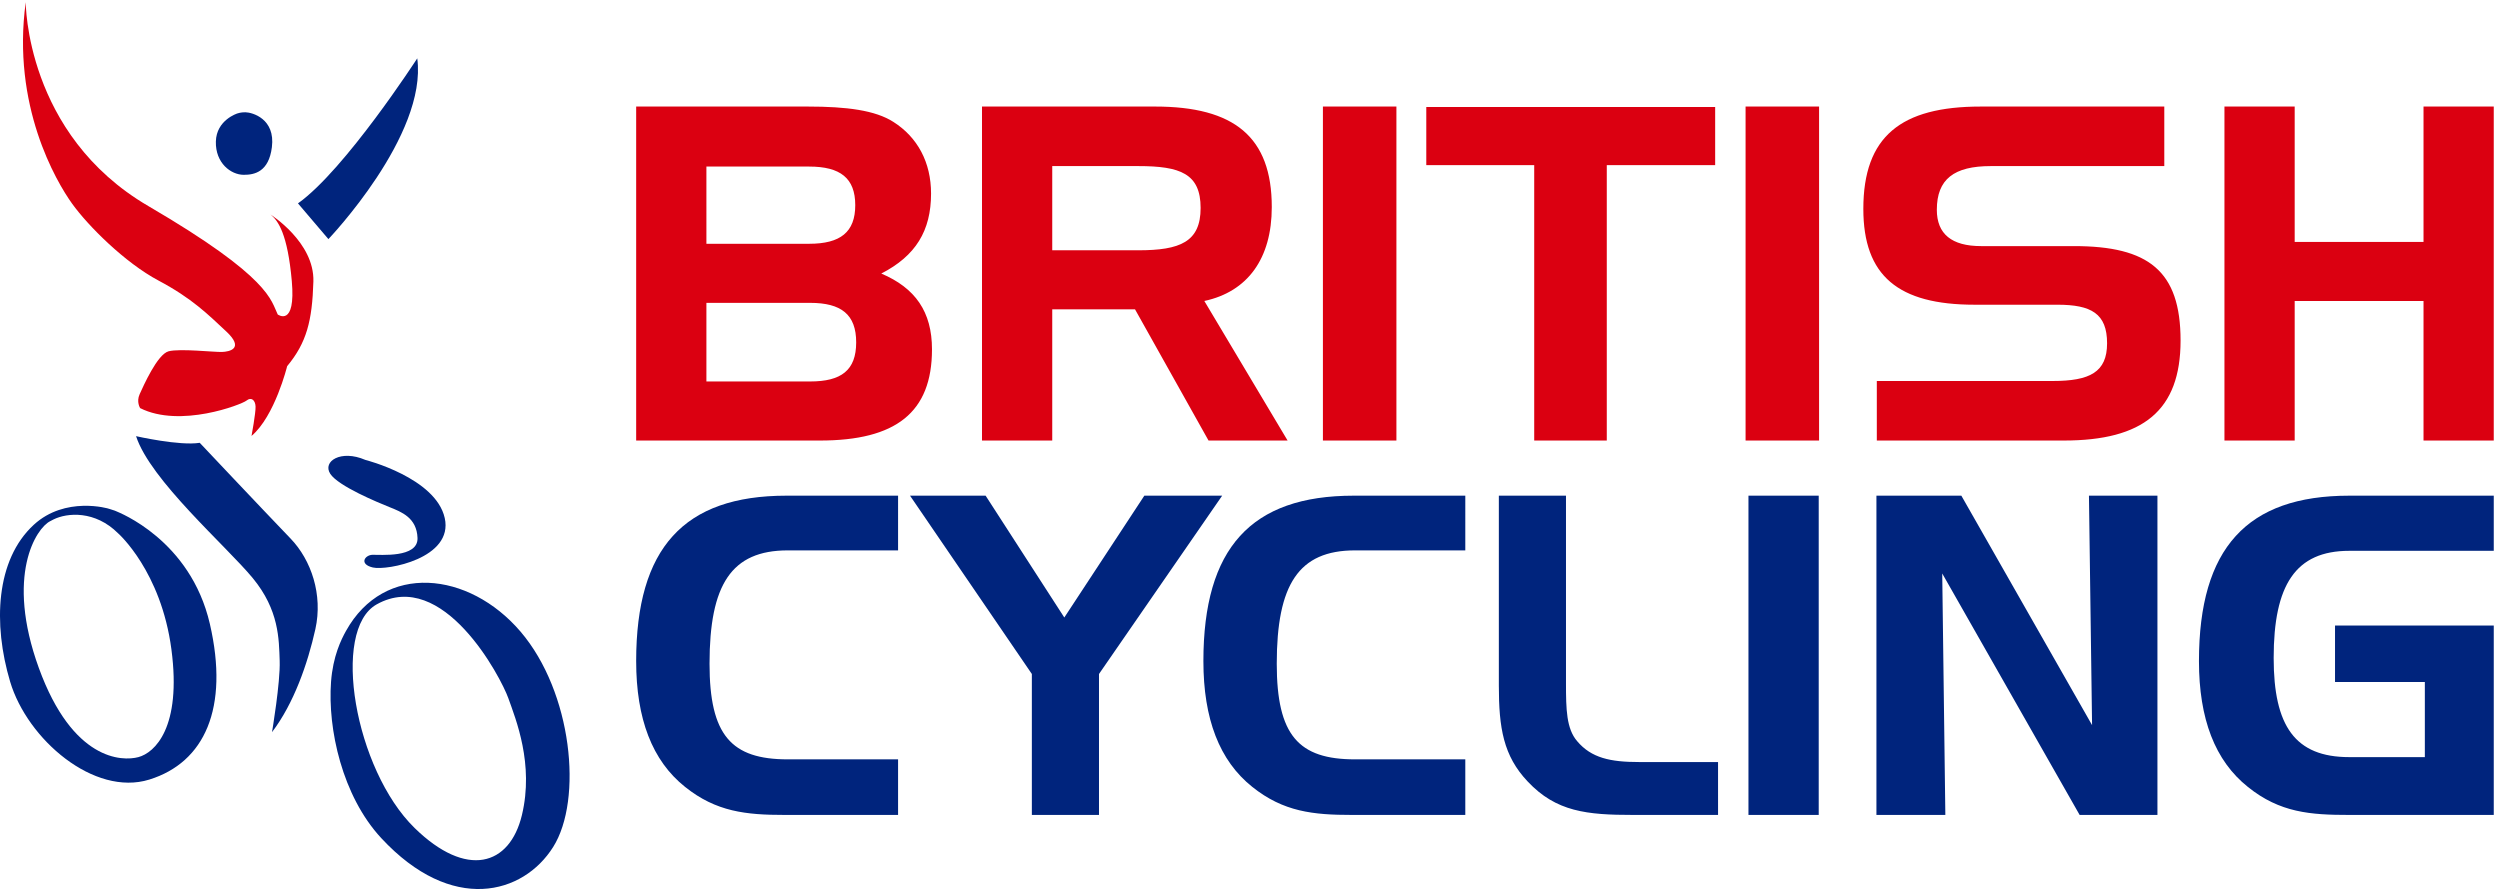 <svg xmlns="http://www.w3.org/2000/svg" xml:space="preserve" width="893" height="317.56">
  <path d="M134.508 987.75C97.66 969.41 13.812 842.719 104.289 593.691 194.781 344.699 327.773 342.48 371.664 354.27c43.883 11.75 116.504 79.019 88.707 289.378-27.773 210.301-142.949 311.481-142.949 311.481-62.129 62.131-137.016 55.691-173.863 37.391zm178.086 26.67c5.039-2.52 198.832-75.908 251.058-302.451C615.859 485.461 549.363 340 401.035 293.949 252.703 247.852 73.504 401.789 27.207 556.91c-46.313 155.141-38.723 327.442 63.652 421.442 84.164 77.268 199.793 44.058 203.364 42.418 3.57-1.63 12.562-3.44 18.371-6.35" style="fill:#00247d;fill-opacity:1;fill-rule:nonzero;stroke:none" transform="matrix(.133 0 0 -.133 0 317.56)"/>
  <path d="M69.125 2381.65s-1.25-354.46 329.242-547.4c330.496-192.94 329.235-254.33 347.539-291.18 0 0 48.961-35.78 37.774 89.92-11.235 125.71-36.348 162.32-57.383 178.64 0 0 118.492-74.25 115.363-180.01-3.137-105.77-18.101-164.24-70.445-227.39 0 0-32.793-134.03-95.692-187.37 0 0 11.457 61.73 10.86 78.75-.594 17.03-11.149 26.88-24.403 16.18-13.261-10.66-178.015-74.36-285.566-20.19 0 0-10.801 16.69-1.309 37.47 9.516 20.76 47.391 107.27 77.762 115.16 30.414 7.88 122.785-2.53 143.207-1.83 20.434.72 61.031 8.96 11.719 54.95-49.316 46.01-91.711 88.81-182.004 136.78-90.262 47.97-189.125 146.76-232.133 206.59-42.984 59.85-162.566 263.56-124.531 540.93" style="fill:#db0011;fill-opacity:1;fill-rule:nonzero;stroke:none" transform="matrix(.133 0 0 -.133 0 317.56)"/>
  <path d="M658.926 2086.16c18.89-.32 80.902-17.55 71.297-93.77-8.328-66.18-46.407-74.37-75.785-74.23-34.239.18-76.075 31.42-74.676 89.41 1.375 57.98 57.754 75.44 57.754 75.44s9.14 3.35 21.41 3.15M800.258 1841.45 882 1745.49s266.3 278.54 238.63 485.45c0 0-194.009-299.87-320.372-389.49M365.406 1216.27s116.801-26.6 171.028-17.86c0 0 167.363-177.45 244.148-257.351 55.227-57.457 87.023-150.34 66.434-243.059-20.645-92.75-57.817-199.672-116.453-276.672 0 0 22.605 133.692 20.589 191.543-2.027 57.867-1.367 136.289-72.539 222.438-71.168 86.082-275 262.981-313.207 380.961M981.078 1152.54s189.122-47.94 213.342-156.118c24.21-108.184-155.24-141.762-193.05-132.883-37.78 8.961-21.608 33.379-1.18 34.09 20.42.711 123.02-9.348 121.13 45.141-1.9 54.441-43.36 70.05-74.44 82.57-31.14 12.53-138.31 56.53-159.927 89.83-21.598 33.34 28.383 65.76 94.125 37.37M1113.48 163.98c139.3-136.152 255.42-102.16 288.25 34.668 32.83 136.852-16.41 257.25-36.48 313.801-20.07 56.563-175.31 351.59-353.52 252.082-123.64-69.031-58.812-443.64 101.75-600.551ZM889.066 556.238c5.114 69.172 27.164 113.512 40.133 136.84 102.761 184.961 330.241 160.551 468.901-1.828 138.64-162.379 167.84-450.641 87.56-578.352-80.27-127.707-271.84-180.617-461.58 23.711-105.291 113.379-144.31 294.059-135.014 419.629" style="fill:#00247d;fill-opacity:1;fill-rule:nonzero;stroke:none" transform="matrix(.133 0 0 -.133 0 317.56)"/>
  <path d="M2299.46 1468.14c0 74.91-39.98 106.14-123.69 106.14H1897.2v-211.12h278.57c83.71 0 123.69 30 123.69 104.98zm-402.26 264.82h276.07c83.72 0 123.69 31.24 123.69 103.71 0 72.43-39.97 103.65-123.69 103.65H1897.2Zm-188.64-528.44v896.98h460.95c104.92 0 181.16-10.02 229.89-41.25 64.95-41.19 101.16-108.69 101.16-192.36 0-99.93-41.2-167.43-133.66-214.88 91.19-38.75 136.15-102.44 136.15-203.65 0-169.87-97.4-244.84-301.04-244.84h-493.45M2826.02 1941.6v-226.13h231.11c112.4 0 167.38 22.48 167.38 113.67 0 92.47-54.98 112.46-167.38 112.46zm276.07 159.9c212.34 0 313.55-81.22 313.55-269.86 0-138.65-64.95-227.35-181.16-252.32l223.63-374.8h-212.34l-197.39 352.32h-222.36v-352.32h-188.65v896.98h464.72M3552.97 1204.52v896.98h197.39v-896.98h-197.39M3830.61 1944.09v156.14h775.83v-156.14h-291.07v-739.57h-194.9v739.57h-289.86M4688.12 1204.52v896.98h197.4v-896.98h-197.4M5346.67 1941.6c-98.67 0-144.9-35-144.9-117.44 0-64.95 39.97-97.45 118.65-97.45h249.88c199.88 0 286.09-66.22 286.09-253.59 0-188.64-101.21-268.6-313.56-268.6h-502.24v159.91h472.24c99.94 0 146.17 23.75 146.17 101.21 0 79.95-42.47 103.66-133.66 103.66h-222.36c-204.92 0-298.61 77.46-298.61 257.35 0 194.9 101.22 274.85 314.83 274.85h493.46v-159.9h-465.99M6162.88 1737.95h346.01v363.55h188.63v-896.98h-188.63v374.8h-346.01v-374.8h-188.64v896.98h188.64v-363.55" style="fill:#db0011;fill-opacity:1;fill-rule:nonzero;stroke:none" transform="matrix(.133 0 0 -.133 0 317.56)"/>
  <path d="M1905.61 605.059c0-192.34 58.53-256.809 210.18-256.809h296.18V198.988h-304.54c-103.91 0-183.88 8.371-267.5 75.274-88.34 70.398-131.37 182.699-131.37 337.898 0 303.379 127.82 444.28 403.63 444.28h299.78V909.5h-296.18c-151.65 0-210.18-91.879-210.18-304.441M2647.09 1056.44l211.34-327.21 214.94 327.21h209.02l-330.8-478.901V198.988h-180.33v378.551l-327.2 478.901h203.03M3429.01 605.059c0-192.34 58.55-256.809 210.19-256.809h296.18V198.988h-304.55c-103.9 0-183.87 8.371-267.5 75.274-88.34 70.398-131.36 182.699-131.36 337.898 0 303.379 127.81 444.28 403.63 444.28h299.78V909.5H3639.2c-151.64 0-210.19-91.879-210.19-304.441M4103.11 288.551c-65.68 69.23-77.64 144.5-77.64 257.969v509.92h180.32V552.449c0-70.398 1.22-121.738 29.85-155.179 38.22-45.411 89.56-56.211 165.99-56.211h212.56V198.988h-228.07c-124.22 0-206.58 8.371-283.01 89.563M4695.87 198.988v857.452h188.69V198.988h-188.69M5267.62 1056.44l351.07-616.202-8.36 616.202h183.93V198.988h-208.97l-369.01 648.481 8.36-648.481h-185.09v857.452h228.07M6271.2 707.738h426.34v-508.75h-388.13c-103.89 0-186.26 5.942-272.26 75.274-88.34 70.398-131.37 182.699-131.37 337.898 0 303.379 128.99 444.28 403.63 444.28h388.13v-148.1h-388.13c-144.49 0-202.98-91.981-202.98-287.82 0-182.711 57.32-266.231 202.98-266.231h203.03v201.762H6271.2v151.687" style="fill:#00247d;fill-opacity:1;fill-rule:nonzero;stroke:none" transform="matrix(.133 0 0 -.133 0 317.56)"/>
</svg>

